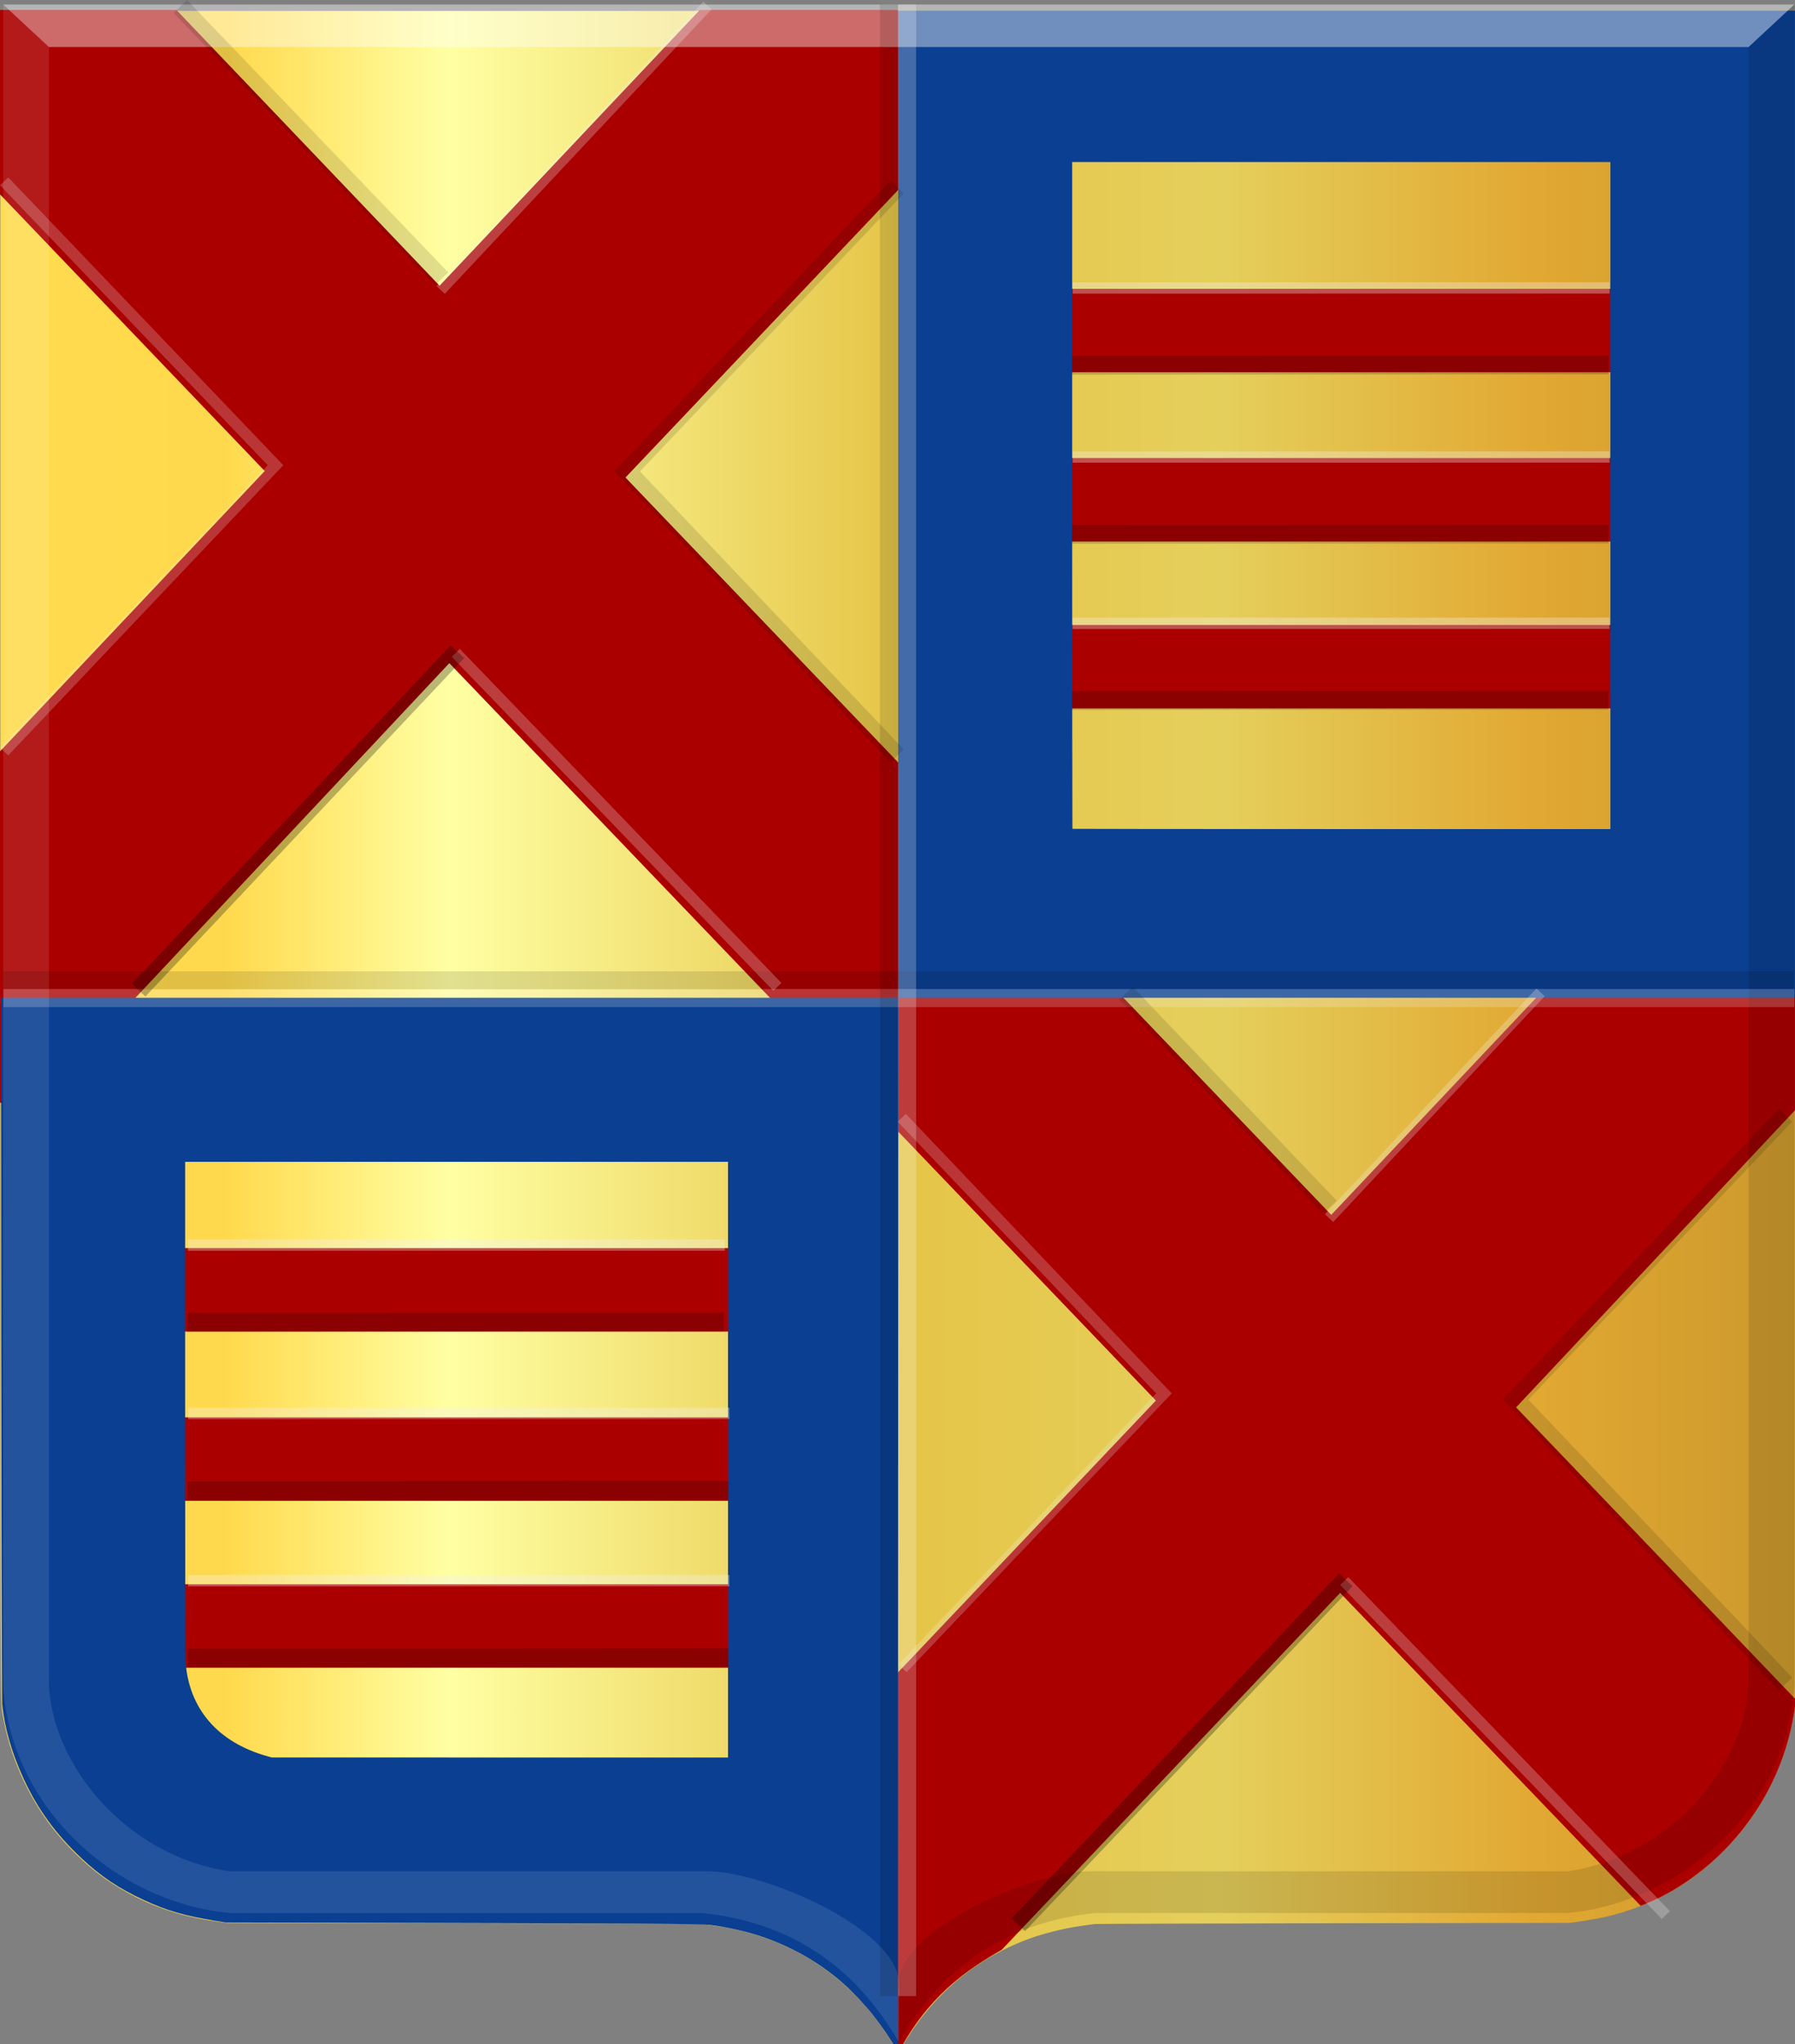 <?xml version="1.0" encoding="UTF-8" standalone="no"?>
<!-- Created with Inkscape (http://www.inkscape.org/) -->

<svg
   xmlns:dc="http://purl.org/dc/elements/1.1/"
   xmlns:cc="http://creativecommons.org/ns#"
   xmlns:rdf="http://www.w3.org/1999/02/22-rdf-syntax-ns#"
   xmlns:svg="http://www.w3.org/2000/svg"
   xmlns="http://www.w3.org/2000/svg"
   xmlns:xlink="http://www.w3.org/1999/xlink"
   xmlns:sodipodi="http://sodipodi.sourceforge.net/DTD/sodipodi-0.dtd"
   xmlns:inkscape="http://www.inkscape.org/namespaces/inkscape"
   width="492.781"
   height="560.835"
   id="svg4571"
   version="1.1"
   inkscape:version="0.48.4 r9939"
   sodipodi:docname="Nieuw document 16">
  <rect width="100%" height="100%" fill="#808080" stroke="none"/>
  <defs
     id="defs4573">
    <linearGradient
       inkscape:collect="always"
       xlink:href="#linearGradient3180-6"
       id="linearGradient4144-6"
       x1="2063.539"
       y1="4781.375"
       x2="5051.333"
       y2="4781.375"
       gradientUnits="userSpaceOnUse"
       gradientTransform="matrix(-1,0,0,1,2934.214,637.843)" />
    <linearGradient
       id="linearGradient3180-6">
      <stop
         style="stop-color:#cc992d;stop-opacity:1;"
         offset="0"
         id="stop3182-2" />
      <stop
         style="stop-color:#e1a832;stop-opacity:1;"
         offset="0.143"
         id="stop3184-3" />
      <stop
         id="stop3186-8"
         offset="0.321"
         style="stop-color:#e5cf5c;stop-opacity:1;" />
      <stop
         style="stop-color:#e5c547;stop-opacity:1;"
         offset="0.5"
         id="stop3188-2" />
      <stop
         id="stop3190-6"
         offset="0.75"
         style="stop-color:#ffffa3;stop-opacity:1;" />
      <stop
         style="stop-color:#ffd94d;stop-opacity:1;"
         offset="0.875"
         id="stop3192-2" />
      <stop
         id="stop3194-7"
         offset="1"
         style="stop-color:#ffdb4e;stop-opacity:1;" />
    </linearGradient>
  </defs>
  <sodipodi:namedview
     id="base"
     pagecolor="#ffffff"
     bordercolor="#666666"
     borderopacity="1.0"
     inkscape:pageopacity="0.0"
     inkscape:pageshadow="2"
     inkscape:zoom="0.35"
     inkscape:cx="410.3125"
     inkscape:cy="112.47253"
     inkscape:document-units="px"
     inkscape:current-layer="layer1"
     showgrid="false"
     fit-margin-top="0"
     fit-margin-left="0"
     fit-margin-right="0"
     fit-margin-bottom="0"
     inkscape:window-width="1600"
     inkscape:window-height="837"
     inkscape:window-x="-8"
     inkscape:window-y="-8"
     inkscape:window-maximized="1" />
  <g
     inkscape:label="Laag 1"
     inkscape:groupmode="layer"
     id="layer1"
     transform="translate(35.312,-84)">
    <g
       transform="matrix(0.165,0,0,0.188,314.105,-651.671)"
       id="layer1-7-2-5"
       inkscape:label="Laag 1"
       style="stroke:none">
      <path
         sodipodi:nodetypes="ccsccccsssccccccscccsscsccsccc"
         inkscape:connector-curvature="0"
         id="path15028-58-75-3-7"
         d="m -621.743,6908.059 c 0,-3.28 23.291,-34.738 37.837,-51.106 45.211,-50.876 100.869,-87.557 169.041,-111.402 28.228,-9.874 66.222,-18.381 99.787,-22.341 7.764,-0.915 16.088,-1.922 18.497,-2.235 2.409,-0.311 181.373,-0.828 397.692,-1.133 l 393.31,-0.565 14.116,-1.771 c 20.991,-2.634 34.821,-4.872 50.539,-8.181 50.44,-10.618 100.863,-31.113 142.708,-58.005 27.326,-17.561 58.106,-43.858 80.404,-68.696 42.544,-47.385 73.316,-108.019 84.165,-165.842 4.563,-24.326 4.301,51.961 4.322,-1258.365 l -12.358,-1211.781 -1481.539,-17.49 -1493.895,0 0,1229.27 c 0,1310.326 -0.241,1234.039 4.321,1258.365 10.85,57.823 41.62,118.456 84.164,165.842 22.299,24.838 53.08,51.136 80.403,68.696 41.894,26.923 92.212,47.376 142.708,58.005 15.718,3.308 29.548,5.547 50.541,8.181 l 14.116,1.771 393.309,0.565 c 216.321,0.311 395.283,0.818 397.691,1.133 2.411,0.311 10.733,1.319 18.498,2.235 110.027,12.982 202.314,58.895 268.829,133.743 13.155,14.802 35.366,44.465 38.125,50.915 0.772,1.788 2.631,1.923 2.631,0.193 z"
         style="fill:url(#linearGradient4144-6);fill-opacity:1;stroke:none" />
      <path
         style="fill:#aa0000;stroke:none"
         d="M 1.429,12549.505 C 85.087,12399.41 187.214,12330.112 292.143,12273.076 l 946.304,-950.493 840.447,833.376 c 200.794,-72.77 398.118,-269.615 432.624,-539.579 l 0.58,-10.223 -781.707,-777.538 784.889,-796.257 0,-802.857 -338.137,114.286 -963.572,972.143 L -760,8352.362 234.355,7353.694 0,7107.217 l -552.143,0 -727.72,734.381 -735.851,-734.381 -495.525,0 0,488.914 742.462,738.927 -742.462,748.734 0,931.428 71.239,37.143 1187.411,-1205.663 1975.858,1963.737 -1160.412,1164.783 300,277.143 z"
         id="path4174-8"
         inkscape:connector-curvature="0"
         transform="matrix(0.595,0,0,0.548,-624.801,32.906)"
         sodipodi:nodetypes="cccccccccccccccccccccccccccc" />
      <rect
         style="fill:#aa0000;fill-opacity:1;stroke:none"
         id="rect4176-2"
         width="1088.573"
         height="121.81"
         x="-460.435"
         y="4334.612" />
      <rect
         style="fill:#aa0000;fill-opacity:1;stroke:none"
         id="rect4176-8-7"
         width="1088.573"
         height="121.81"
         x="-450.981"
         y="4825.175" />
      <rect
         style="fill:#aa0000;fill-opacity:1;stroke:none"
         id="rect4176-3-80"
         width="1088.573"
         height="121.81"
         x="-469.346"
         y="4581.555" />
      <rect
         style="fill:#aa0000;fill-opacity:1;stroke:none"
         id="rect4176-86-2"
         width="1108.623"
         height="121.81"
         x="-1903.319"
         y="5734.597" />
      <rect
         style="fill:#aa0000;fill-opacity:1;stroke:none"
         id="rect4176-8-9-0"
         width="1108.623"
         height="121.81"
         x="-1893.691"
         y="6225.159" />
      <rect
         style="fill:#aa0000;fill-opacity:1;stroke:none"
         id="rect4176-3-8-8"
         width="1108.623"
         height="121.81"
         x="-1912.395"
         y="5981.539" />
      <path
         style="fill:#0a3f91;fill-opacity:1;stroke:none"
         d="m -627.167,6902.499 c -8.357,-13.006 -25,-34.318 -38.039,-48.71 -13.96,-15.408 -31.889,-32.168 -47.944,-44.816 -45.927,-36.182 -104.384,-63.341 -165.627,-76.95 -20.056,-4.457 -44.683,-8.567 -59.085,-9.86 -17.967,-1.614 -88.922,-1.942 -692.509,-3.2 l -111.791,-0.233 -16.055,-2.281 c -52.839,-7.506 -81.874,-14.89 -120.71,-30.698 -41.046,-16.708 -70.73,-34.134 -102.574,-60.216 -43.1,-35.302 -73.761,-72.272 -97.352,-117.385 -19.599,-37.48 -31.363,-73.683 -35.265,-108.527 -0.724,-6.468 -1.666,-449.905 -1.732,-815.188 l -0.039,-215.273 746.263,0 746.263,0 0,-720.227 0,-720.227 747.155,0 747.155,0 0,720.227 0,720.227 -746.858,0 c -410.772,0 -746.909,0.062 -746.971,0.137 -0.062,0.075 -0.263,346.306 -0.446,769.4 l -0.333,769.263 -3.509,-5.461 z m -279.239,-859.154 0,-434.658 -451.623,0 -451.623,0 0.01,359.976 c 0.01,236.943 0.215,362.786 0.611,368.198 5.087,69.501 53.476,118.99 136.145,139.236 l 7.433,1.82 379.524,0.042 379.524,0.042 0,-434.658 z M 561.741,4636.326 l 0,-486.729 -447.758,0 -447.758,0 0,486.363 c 0,267.5 0.178,486.528 0.396,486.729 0.218,0.201 201.709,0.365 447.758,0.365 l 447.362,0 0,-486.729 z"
         id="path4136-9"
         inkscape:connector-curvature="0" />
    </g>
    <path
       sodipodi:nodetypes="cccccccccccc"
       inkscape:connector-curvature="0"
       id="path15042-78-3-3-2"
       d="m -34.429,85.249 12.542,11.657 0,449.22 c 0.904,22.395 21.495,47.154 49.57,51.274 l 131.183,0 c 15.722,0 52.693,15.973 52.693,31.095 l -0.168,15.691 c -14.33,-24.788 -34.555,-33.26 -53.836,-35.334 l -0.018,0 -129.863,0 c -31.246,-2.99 -60.373,-29.02 -62.112,-62.725 z"
       style="opacity:0.107;fill:#ffffff;fill-opacity:1;stroke:#000000;stroke-width:0.158px;stroke-linecap:butt;stroke-linejoin:miter;stroke-opacity:0" />
    <path
       sodipodi:nodetypes="cccccccccccc"
       inkscape:connector-curvature="0"
       id="path15042-7-9-4-0-8"
       d="m 457.261,85.247 -12.542,11.657 0,449.221 c -0.904,22.394 -21.495,47.153 -49.571,51.273 l -131.183,0 c -15.722,0 -52.693,15.973 -52.693,31.095 l 0.168,15.691 c 14.33,-24.788 34.555,-33.26 53.836,-35.334 l 0.018,0 129.863,0 c 31.246,-2.99 60.373,-29.02 62.112,-62.725 z"
       style="opacity:0.377;fill:#000000;fill-opacity:0.316;stroke:#000000;stroke-width:0.158px;stroke-linecap:butt;stroke-linejoin:miter;stroke-opacity:0" />
    <path
       inkscape:connector-curvature="0"
       id="path15070-7-3-0-2"
       d="m 457.276,85.249 -12.556,11.657 -466.607,0 -12.542,-11.657 z"
       style="fill:#ffffff;fill-opacity:0.415;stroke:#000000;stroke-width:0.158px;stroke-linecap:butt;stroke-linejoin:miter;stroke-opacity:0" />
    <path
       inkscape:connector-curvature="0"
       id="path43420-0"
       d="m -34.431,352.966 491.666,0"
       style="fill:none;stroke:#000000;stroke-width:4.968;stroke-linecap:butt;stroke-linejoin:miter;stroke-miterlimit:4;stroke-opacity:0.118;stroke-dasharray:none" />
    <path
       inkscape:connector-curvature="0"
       id="path43420-5-5"
       d="m -34.378,357.822 491.666,0"
       style="fill:none;stroke:#f7f7f7;stroke-width:4.968;stroke-linecap:butt;stroke-linejoin:miter;stroke-miterlimit:4;stroke-opacity:0.212;stroke-dasharray:none" />
    <path
       inkscape:connector-curvature="0"
       id="path43440-5"
       d="m 208.74,85.235 0,546.412"
       style="fill:none;stroke:#000000;stroke-width:4.968;stroke-linecap:butt;stroke-linejoin:miter;stroke-miterlimit:4;stroke-opacity:0.123;stroke-dasharray:none" />
    <path
       inkscape:connector-curvature="0"
       id="path43440-3-2"
       d="m 213.7,85.231 0,546.412"
       style="fill:none;stroke:#fbfbfb;stroke-width:4.968;stroke-linecap:butt;stroke-linejoin:miter;stroke-miterlimit:4;stroke-opacity:0.236;stroke-dasharray:none" />
    <path
       style="fill:none;stroke:#f2f2f2;stroke-width:3.1;stroke-linecap:butt;stroke-linejoin:miter;stroke-miterlimit:4;stroke-opacity:0.226;stroke-dasharray:none"
       d="m -34.165,133.755 74.49,77.884 -74.497,78.532"
       id="path4376"
       inkscape:connector-curvature="0"
       sodipodi:nodetypes="ccc" />
    <path
       style="fill:none;stroke:#000000;stroke-width:5.1;stroke-linecap:butt;stroke-linejoin:miter;stroke-miterlimit:4;stroke-opacity:0.127;stroke-dasharray:none"
       d="m 210.962,135.296 -74.107,78.036 74.107,78.036"
       id="path4378"
       inkscape:connector-curvature="0" />
    <path
       style="fill:none;stroke:#f5f5f5;stroke-width:3.1;stroke-linecap:butt;stroke-linejoin:miter;stroke-miterlimit:4;stroke-opacity:0.25;stroke-dasharray:none"
       d="m 89.815,263.111 88.289,91.65"
       id="path4380"
       inkscape:connector-curvature="0"
       sodipodi:nodetypes="cc" />
    <path
       style="fill:none;stroke:#000000;stroke-width:5.1;stroke-linecap:butt;stroke-linejoin:miter;stroke-miterlimit:4;stroke-opacity:0.274;stroke-dasharray:none"
       d="M 2.747,355.653 90.247,262.796"
       id="path4382"
       inkscape:connector-curvature="0" />
    <path
       style="fill:none;stroke:#000000;stroke-width:5.1;stroke-linecap:butt;stroke-linejoin:miter;stroke-miterlimit:4;stroke-opacity:0.123;stroke-dasharray:none"
       d="M 14.196,85.773 85.917,160.524"
       id="path4384"
       inkscape:connector-curvature="0" />
    <path
       style="fill:none;stroke:#eeeeee;stroke-width:3.1;stroke-linecap:butt;stroke-linejoin:miter;stroke-miterlimit:4;stroke-opacity:0.264;stroke-dasharray:none"
       d="M 158.901,85.52 85.665,163.554"
       id="path4386"
       inkscape:connector-curvature="0" />
    <path
       style="fill:none;stroke:#f2f2f2;stroke-width:3.1;stroke-linecap:butt;stroke-linejoin:miter;stroke-miterlimit:4;stroke-opacity:0.226;stroke-dasharray:none"
       d="m 212.26,390.677 71.964,75.611 -71.783,75.439"
       id="path4376-7"
       inkscape:connector-curvature="0"
       sodipodi:nodetypes="ccc" />
    <path
       style="fill:none;stroke:#000000;stroke-width:5.1;stroke-linecap:butt;stroke-linejoin:miter;stroke-miterlimit:4;stroke-opacity:0.127;stroke-dasharray:none"
       d="m 454.861,389.945 -74.107,78.036 74.107,78.036"
       id="path4378-6"
       inkscape:connector-curvature="0" />
    <path
       style="fill:none;stroke:#f5f5f5;stroke-width:3.1;stroke-linecap:butt;stroke-linejoin:miter;stroke-miterlimit:4;stroke-opacity:0.25;stroke-dasharray:none"
       d="m 333.715,517.76 88.289,91.65"
       id="path4380-7"
       inkscape:connector-curvature="0"
       sodipodi:nodetypes="cc" />
    <path
       style="fill:none;stroke:#000000;stroke-width:5.1;stroke-linecap:butt;stroke-linejoin:miter;stroke-miterlimit:4;stroke-opacity:0.274;stroke-dasharray:none"
       d="m 244.248,612.07 89.899,-94.625"
       id="path4382-8"
       inkscape:connector-curvature="0"
       sodipodi:nodetypes="cc" />
    <path
       style="fill:none;stroke:#000000;stroke-width:5.1;stroke-linecap:butt;stroke-linejoin:miter;stroke-miterlimit:4;stroke-opacity:0.123;stroke-dasharray:none"
       d="m 273.81,356.493 56.007,58.68"
       id="path4384-7"
       inkscape:connector-curvature="0"
       sodipodi:nodetypes="cc" />
    <path
       style="fill:none;stroke:#eeeeee;stroke-width:3.1;stroke-linecap:butt;stroke-linejoin:miter;stroke-miterlimit:4;stroke-opacity:0.264;stroke-dasharray:none"
       d="m 387.621,356.241 -58.057,61.963"
       id="path4386-8"
       inkscape:connector-curvature="0"
       sodipodi:nodetypes="cc" />
    <path
       style="fill:none;stroke:#eeeeee;stroke-width:3.1;stroke-linecap:butt;stroke-linejoin:miter;stroke-miterlimit:4;stroke-opacity:0.335;stroke-dasharray:none"
       d="m 259.181,163.006 147.397,-0.02"
       id="path4421"
       inkscape:connector-curvature="0"
       sodipodi:nodetypes="cc" />
    <path
       style="fill:none;stroke:#000000;stroke-width:5.1;stroke-linecap:butt;stroke-linejoin:miter;stroke-miterlimit:4;stroke-opacity:0.184;stroke-dasharray:none"
       d="m 258.997,184.224 147.264,-0.088"
       id="path4423"
       inkscape:connector-curvature="0" />
    <path
       style="fill:none;stroke:#eeeeee;stroke-width:3.1;stroke-linecap:butt;stroke-linejoin:miter;stroke-miterlimit:4;stroke-opacity:0.335;stroke-dasharray:none"
       d="m 259.162,209.397 147.397,-0.02"
       id="path4421-0"
       inkscape:connector-curvature="0"
       sodipodi:nodetypes="cc" />
    <path
       style="fill:none;stroke:#000000;stroke-width:5.1;stroke-linecap:butt;stroke-linejoin:miter;stroke-miterlimit:4;stroke-opacity:0.184;stroke-dasharray:none"
       d="m 258.979,230.615 147.264,-0.088"
       id="path4423-0"
       inkscape:connector-curvature="0" />
    <path
       style="fill:none;stroke:#eeeeee;stroke-width:3.1;stroke-linecap:butt;stroke-linejoin:miter;stroke-miterlimit:4;stroke-opacity:0.335;stroke-dasharray:none"
       d="M 259.14,255.011 406.537,254.991"
       id="path4421-07"
       inkscape:connector-curvature="0"
       sodipodi:nodetypes="cc" />
    <path
       style="fill:none;stroke:#000000;stroke-width:5.1;stroke-linecap:butt;stroke-linejoin:miter;stroke-miterlimit:4;stroke-opacity:0.184;stroke-dasharray:none"
       d="m 258.957,276.229 147.264,-0.088"
       id="path4423-2"
       inkscape:connector-curvature="0" />
    <path
       style="fill:none;stroke:#eeeeee;stroke-width:3.1;stroke-linecap:butt;stroke-linejoin:miter;stroke-miterlimit:4;stroke-opacity:0.335;stroke-dasharray:none"
       d="m 16.276,425.601 147.397,-0.02"
       id="path4421-5"
       inkscape:connector-curvature="0"
       sodipodi:nodetypes="cc" />
    <path
       style="fill:none;stroke:#000000;stroke-width:5.1;stroke-linecap:butt;stroke-linejoin:miter;stroke-miterlimit:4;stroke-opacity:0.184;stroke-dasharray:none"
       d="m 16.093,446.82 147.264,-0.088"
       id="path4423-5"
       inkscape:connector-curvature="0" />
    <path
       style="fill:none;stroke:#eeeeee;stroke-width:3.112;stroke-linecap:butt;stroke-linejoin:miter;stroke-miterlimit:4;stroke-opacity:0.335;stroke-dasharray:none"
       d="m 16.325,471.791 148.624,-0.02"
       id="path4421-2"
       inkscape:connector-curvature="0"
       sodipodi:nodetypes="cc" />
    <path
       style="fill:none;stroke:#000000;stroke-width:5.119;stroke-linecap:butt;stroke-linejoin:miter;stroke-miterlimit:4;stroke-opacity:0.184;stroke-dasharray:none"
       d="m 16.141,492.994 148.49,-0.088"
       id="path4423-1"
       inkscape:connector-curvature="0" />
    <path
       style="fill:none;stroke:#eeeeee;stroke-width:3.112;stroke-linecap:butt;stroke-linejoin:miter;stroke-miterlimit:4;stroke-opacity:0.335;stroke-dasharray:none"
       d="M 16.321,517.684 164.945,517.665"
       id="path4421-2-4"
       inkscape:connector-curvature="0"
       sodipodi:nodetypes="cc" />
    <path
       style="fill:none;stroke:#000000;stroke-width:5.119;stroke-linecap:butt;stroke-linejoin:miter;stroke-miterlimit:4;stroke-opacity:0.184;stroke-dasharray:none"
       d="m 16.136,538.888 148.49,-0.088"
       id="path4423-1-8"
       inkscape:connector-curvature="0" />
  </g>
</svg>
